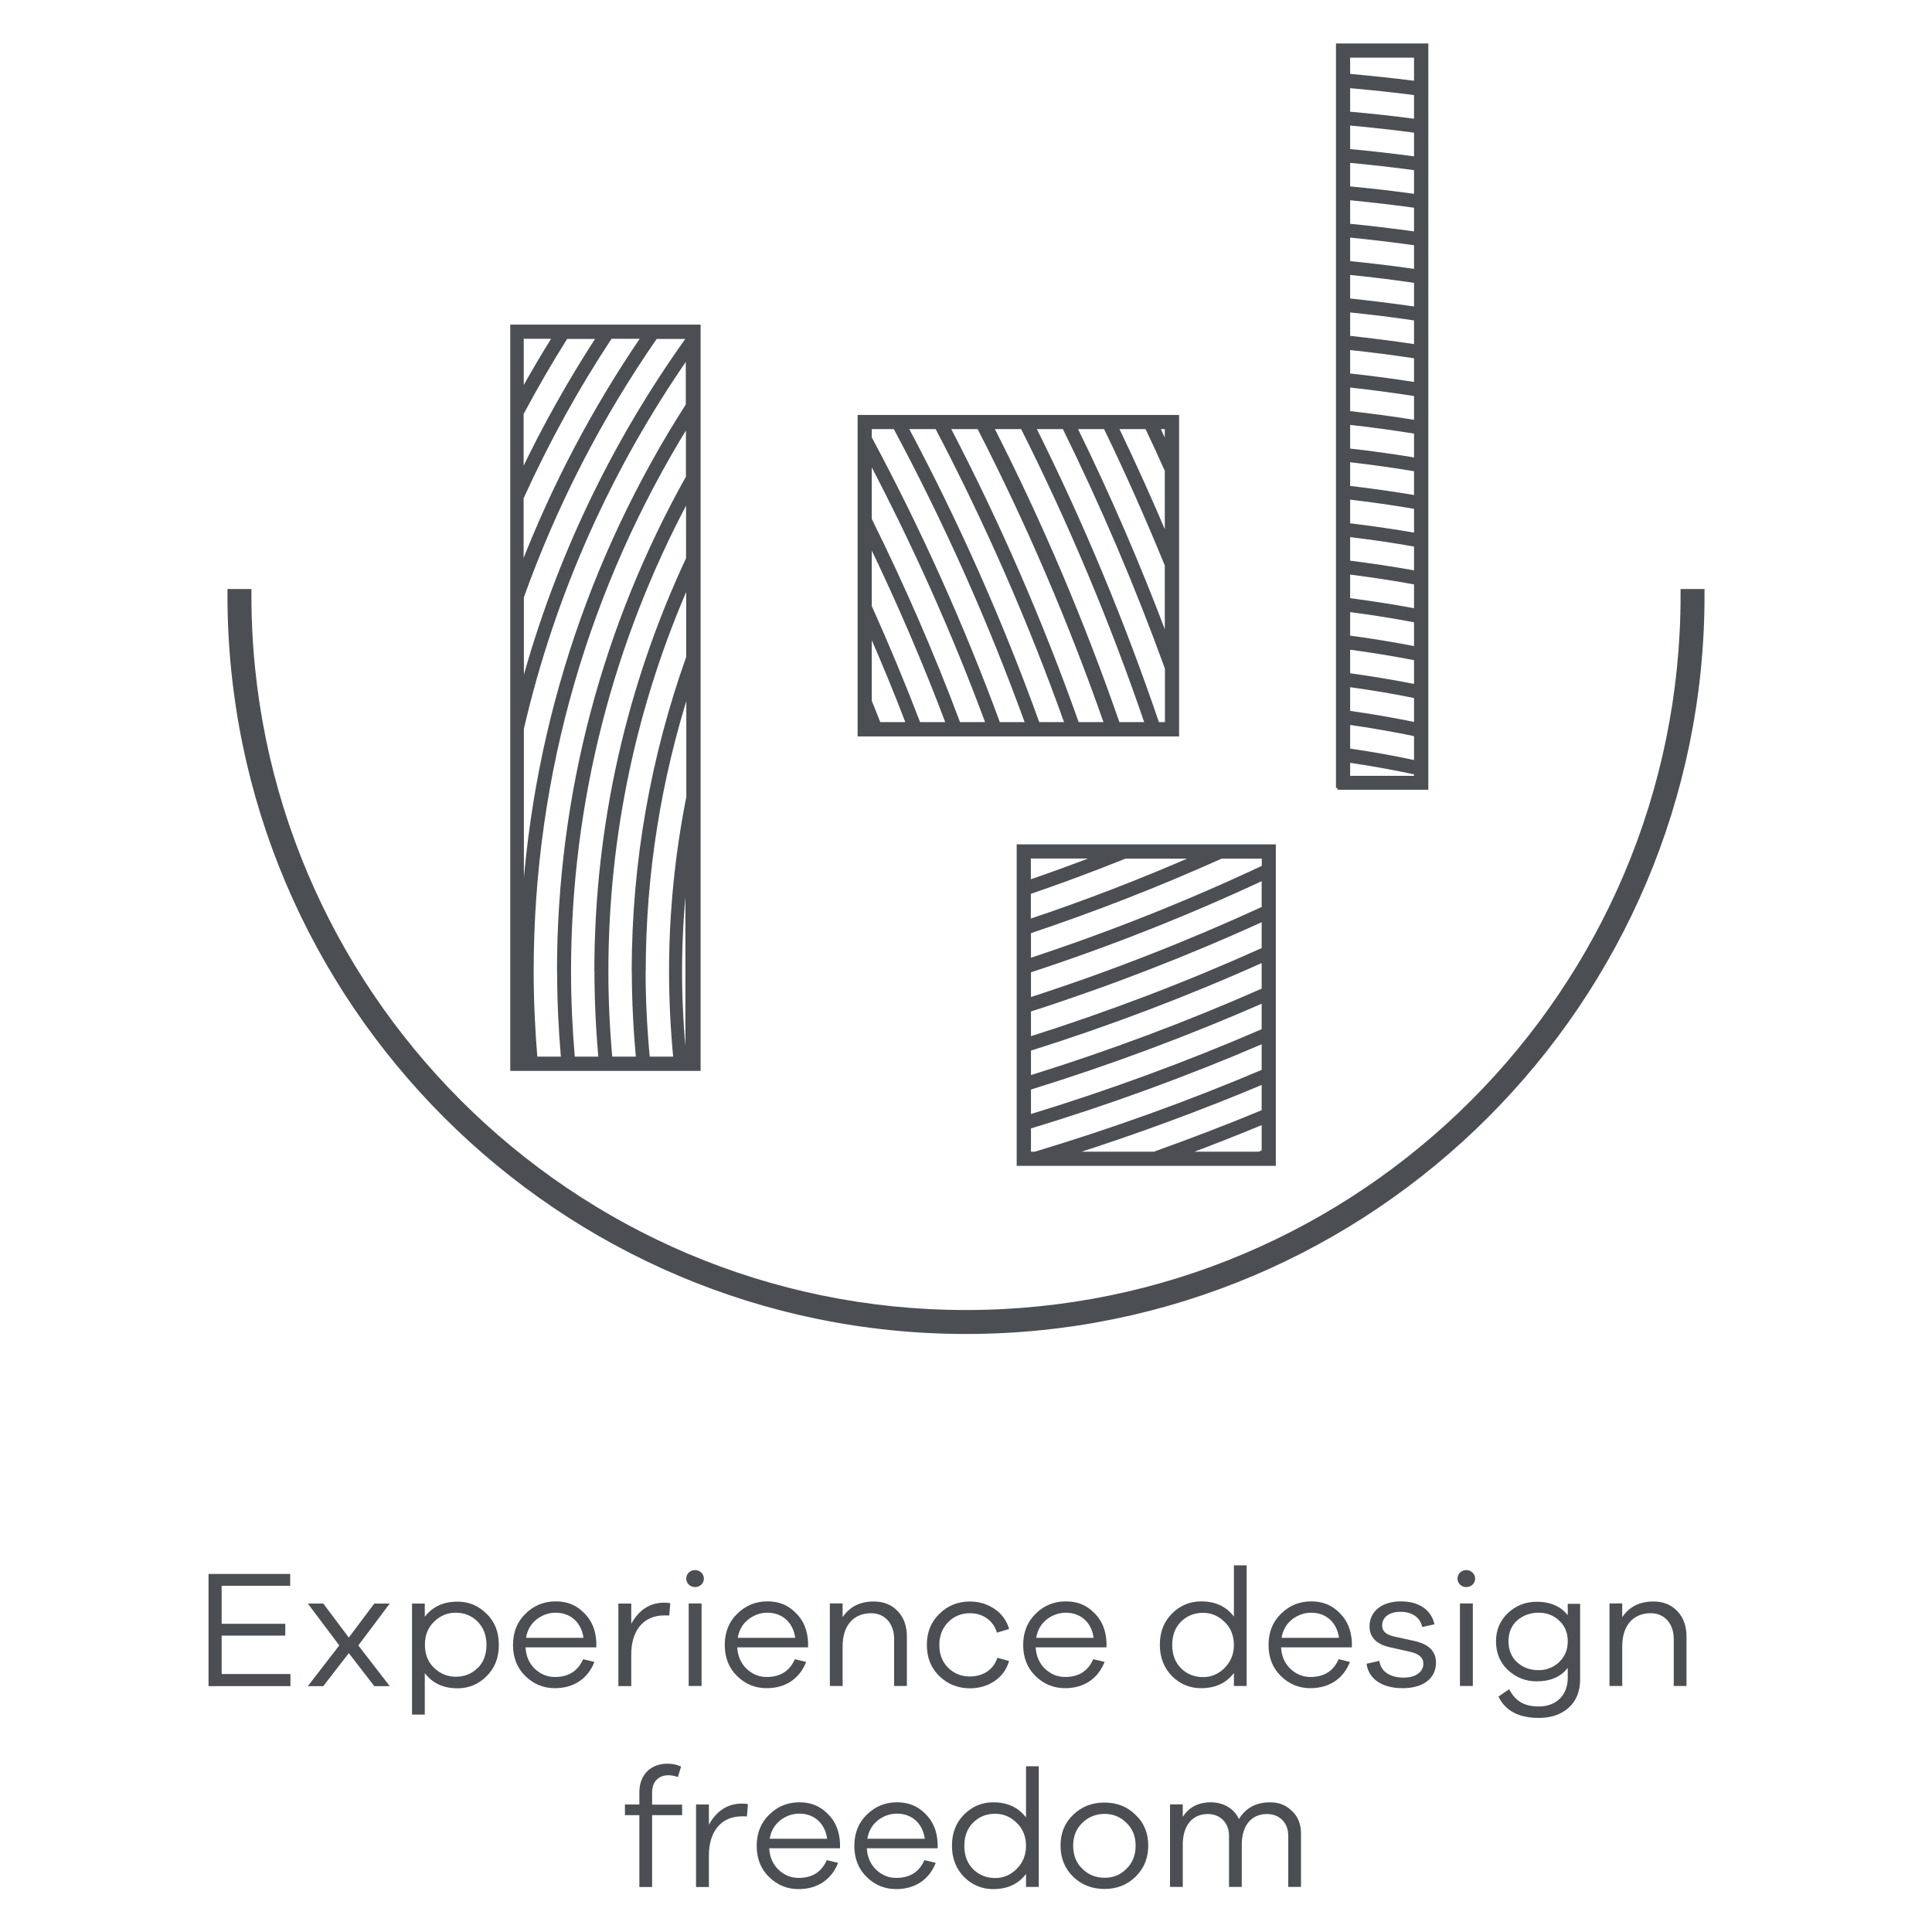 <?xml version="1.0" encoding="UTF-8"?><svg id="a" xmlns="http://www.w3.org/2000/svg" viewBox="0 0 150 150"><defs><style>.b,.c{stroke:#4b4f54;stroke-miterlimit:10;}.b,.c,.d{fill:#4b4f54;}.c{stroke-width:.25px;}.d{stroke-width:0px;}</style></defs><path class="d" d="m22.55,129.97v.94h-6.36v-8.71h6.34v.92h-5.32v2.95h4.94v.92h-4.94v2.98h5.33Z"/><path class="d" d="m27.82,127.75l2.44,3.16h-1.2l-1.98-2.56-1.98,2.56h-1.2l2.44-3.16-2.44-3.25h1.2l1.98,2.64,1.98-2.64h1.2l-2.44,3.25Z"/><path class="d" d="m37.78,125.29c.64.62.95,1.43.95,2.42s-.31,1.79-.95,2.43c-.62.62-1.38.94-2.25.94-1.11,0-1.95-.39-2.55-1.18v3.22h-.99v-8.62h.99v1.03c.6-.79,1.44-1.18,2.55-1.18.87,0,1.62.31,2.25.95Zm-.7,4.23c.46-.46.69-1.07.69-1.81s-.23-1.35-.69-1.81-1.03-.69-1.7-.69c-.64,0-1.2.23-1.68.7-.48.46-.71,1.05-.71,1.79s.23,1.33.71,1.79c.48.46,1.04.69,1.68.69.68,0,1.25-.22,1.7-.68Z"/><path class="d" d="m46.3,127.9h-5.5c.04.69.29,1.25.74,1.68.46.42.96.62,1.55.62,1.05,0,1.78-.46,2.18-1.38l.88.21c-.51,1.31-1.61,2.04-3.07,2.04-.88,0-1.65-.31-2.29-.94-.64-.62-.96-1.43-.96-2.42s.33-1.81.98-2.43c.65-.64,1.43-.95,2.34-.95s1.61.3,2.2.9c.6.58.91,1.35.95,2.3v.36Zm-4.65-2.16c-.44.35-.71.82-.81,1.42h4.46c-.17-1.24-1.05-1.95-2.15-1.95-.56,0-1.05.18-1.51.53Z"/><path class="d" d="m52.04,124.48l-.08.95c-.08-.01-.21-.01-.38-.01-1.65,0-2.57,1.21-2.57,3.02v2.47h-1v-6.41h1v1.57c.6-1.09,1.46-1.64,2.57-1.64.18,0,.34.01.46.05Z"/><path class="d" d="m53.96,123.22c-.38,0-.68-.29-.68-.66s.3-.66.68-.66.69.3.69.66-.29.66-.69.66Zm.51,7.68h-1v-6.41h1v6.41Z"/><path class="d" d="m62.74,127.9h-5.5c.04.69.29,1.25.74,1.68.46.42.96.62,1.55.62,1.05,0,1.78-.46,2.18-1.38l.88.21c-.51,1.31-1.61,2.04-3.07,2.04-.88,0-1.65-.31-2.29-.94-.64-.62-.96-1.43-.96-2.42s.33-1.81.98-2.43c.65-.64,1.43-.95,2.34-.95s1.61.3,2.2.9c.6.58.91,1.35.95,2.3v.36Zm-4.65-2.16c-.44.35-.71.82-.81,1.42h4.46c-.17-1.24-1.05-1.95-2.15-1.95-.56,0-1.05.18-1.51.53Z"/><path class="d" d="m69.7,125.09c.48.51.71,1.16.71,1.98v3.83h-.99v-3.65c0-1.2-.73-2-1.78-2-1.37,0-2.22.95-2.22,2.57v3.08h-.99v-6.41h.99v1.07c.55-.82,1.35-1.22,2.42-1.22.77,0,1.39.25,1.86.75Z"/><path class="d" d="m77.43,128.71l.91.25c-.17.64-.55,1.16-1.11,1.55-.56.38-1.21.57-1.92.57-.92,0-1.72-.31-2.37-.94-.65-.62-.98-1.43-.98-2.43s.33-1.79.98-2.42c.65-.64,1.44-.95,2.37-.95.71,0,1.35.2,1.91.58.56.38.94.9,1.13,1.55l-.95.29c-.27-.95-1.1-1.51-2.09-1.51-.66,0-1.24.23-1.69.69s-.69,1.05-.69,1.77.22,1.31.68,1.77,1.03.68,1.7.68c.99,0,1.82-.51,2.12-1.44Z"/><path class="d" d="m85.91,127.9h-5.5c.04.69.29,1.25.74,1.68.46.42.96.62,1.55.62,1.05,0,1.78-.46,2.18-1.38l.88.21c-.51,1.31-1.61,2.04-3.07,2.04-.88,0-1.65-.31-2.29-.94-.64-.62-.96-1.43-.96-2.42s.33-1.81.98-2.43c.65-.64,1.43-.95,2.34-.95s1.61.3,2.2.9c.6.58.91,1.35.95,2.3v.36Zm-4.65-2.16c-.44.35-.71.82-.81,1.42h4.46c-.17-1.24-1.05-1.95-2.15-1.95-.56,0-1.05.18-1.51.53Z"/><path class="d" d="m96.79,121.54v9.36h-.99v-1.01c-.6.79-1.44,1.18-2.55,1.18-.87,0-1.62-.31-2.26-.94-.62-.64-.94-1.44-.94-2.43s.31-1.79.94-2.42,1.39-.95,2.26-.95c1.11,0,1.95.39,2.55,1.18v-3.98h.99Zm-1.72,7.96c.48-.47.73-1.07.73-1.79s-.25-1.34-.73-1.79c-.48-.47-1.03-.7-1.66-.7-.69,0-1.26.23-1.72.69s-.68,1.07-.68,1.81.23,1.35.69,1.81c.46.45,1.03.68,1.7.68.64,0,1.18-.23,1.66-.69Z"/><path class="d" d="m104.96,127.9h-5.5c.04.69.29,1.25.74,1.68.46.42.96.62,1.55.62,1.05,0,1.78-.46,2.18-1.38l.88.21c-.51,1.31-1.61,2.04-3.07,2.04-.88,0-1.65-.31-2.29-.94-.64-.62-.96-1.43-.96-2.42s.33-1.81.98-2.43c.65-.64,1.43-.95,2.34-.95s1.61.3,2.2.9c.6.58.91,1.35.95,2.3v.36Zm-4.65-2.16c-.44.35-.71.82-.81,1.42h4.46c-.17-1.24-1.05-1.95-2.15-1.95-.56,0-1.05.18-1.51.53Z"/><path class="d" d="m107.1,128.95c.09.83.84,1.3,1.88,1.3.92,0,1.53-.43,1.53-1.09,0-.46-.35-.77-1.05-.92l-1.47-.33c-1.11-.23-1.66-.78-1.66-1.64,0-1.16.96-1.94,2.43-1.94s2.37.7,2.61,1.78l-.95.21c-.14-.71-.75-1.18-1.69-1.18-.88,0-1.42.43-1.42,1.05,0,.48.31.73.98.88l1.55.34c1.11.25,1.65.81,1.65,1.68,0,1.25-1.03,1.98-2.59,1.98s-2.64-.69-2.8-1.9l.99-.22Z"/><path class="d" d="m113.84,123.22c-.38,0-.68-.29-.68-.66s.3-.66.68-.66.69.3.69.66-.29.66-.69.66Zm.51,7.68h-1v-6.41h1v6.41Z"/><path class="d" d="m122.68,124.5v5.89c0,.92-.29,1.65-.87,2.18s-1.36.81-2.34.81c-1.56,0-2.6-.56-3.13-1.66l.83-.57c.47.9,1.14,1.34,2.3,1.34,1.35,0,2.25-.87,2.25-2.22v-.78c-.53.7-1.34,1.05-2.41,1.05-.87,0-1.61-.3-2.24-.88-.61-.58-.92-1.33-.92-2.22s.31-1.61.92-2.2c.62-.58,1.36-.88,2.24-.88,1.05,0,1.86.35,2.41,1.04v-.88h.96Zm-1.64,4.55c.46-.43.68-.96.68-1.62s-.22-1.2-.66-1.6c-.44-.42-.97-.62-1.6-.62-.66,0-1.22.21-1.68.61-.44.4-.66.95-.66,1.61s.22,1.21.66,1.62c.46.42,1.01.62,1.68.62.61,0,1.14-.21,1.59-.62Z"/><path class="d" d="m130.23,125.09c.48.51.71,1.16.71,1.98v3.83h-.99v-3.65c0-1.2-.73-2-1.78-2-1.37,0-2.22.95-2.22,2.57v3.08h-.99v-6.41h.99v1.07c.55-.82,1.35-1.22,2.42-1.22.77,0,1.39.25,1.86.75Z"/><path class="d" d="m52.96,140.93h-2.33v5.58h-.99v-5.58h-1.12v-.83h1.12v-.95c0-1.35.86-2.22,2.2-2.22.38,0,.73.08,1.04.23l-.25.81c-.25-.09-.48-.14-.73-.14-.78,0-1.27.51-1.27,1.33v.95h2.33v.83Z"/><path class="d" d="m58.07,140.08l-.08.95c-.08-.01-.21-.01-.38-.01-1.65,0-2.57,1.21-2.57,3.02v2.47h-1v-6.41h1v1.57c.6-1.09,1.46-1.64,2.57-1.64.18,0,.34.01.46.05Z"/><path class="d" d="m65.22,143.5h-5.5c.04.69.29,1.25.74,1.68.46.42.96.62,1.55.62,1.05,0,1.78-.46,2.18-1.38l.88.21c-.51,1.31-1.61,2.04-3.07,2.04-.88,0-1.65-.31-2.29-.94-.64-.62-.96-1.43-.96-2.42s.33-1.81.98-2.43c.65-.64,1.43-.95,2.34-.95s1.61.3,2.2.9c.6.58.91,1.35.95,2.3v.36Zm-4.65-2.16c-.44.35-.71.82-.81,1.42h4.46c-.17-1.24-1.05-1.95-2.15-1.95-.56,0-1.05.18-1.51.53Z"/><path class="d" d="m72.8,143.5h-5.5c.04.69.29,1.25.74,1.68.46.42.96.62,1.55.62,1.05,0,1.78-.46,2.18-1.38l.88.21c-.51,1.31-1.61,2.04-3.07,2.04-.88,0-1.65-.31-2.29-.94-.64-.62-.96-1.43-.96-2.42s.33-1.81.98-2.43c.65-.64,1.43-.95,2.34-.95s1.61.3,2.2.9c.6.58.91,1.35.95,2.3v.36Zm-4.65-2.16c-.44.35-.71.82-.81,1.42h4.46c-.17-1.24-1.05-1.95-2.15-1.95-.56,0-1.05.18-1.51.53Z"/><path class="d" d="m80.65,137.14v9.36h-.99v-1.01c-.6.79-1.44,1.18-2.55,1.18-.87,0-1.62-.31-2.26-.94-.62-.64-.94-1.44-.94-2.43s.31-1.79.94-2.42,1.39-.95,2.26-.95c1.11,0,1.95.39,2.55,1.18v-3.98h.99Zm-1.72,7.96c.48-.47.73-1.07.73-1.79s-.25-1.34-.73-1.79c-.48-.47-1.03-.7-1.66-.7-.69,0-1.26.23-1.72.69s-.68,1.07-.68,1.81.23,1.35.69,1.81c.46.45,1.03.68,1.7.68.64,0,1.18-.23,1.66-.69Z"/><path class="d" d="m88.16,140.9c.66.62.99,1.42.99,2.39s-.33,1.78-.99,2.42c-.65.64-1.46.95-2.41.95s-1.77-.31-2.43-.95c-.65-.64-.98-1.44-.98-2.42s.33-1.77.98-2.39c.66-.64,1.47-.95,2.43-.95s1.76.31,2.41.95Zm-.7,4.19c.48-.47.71-1.07.71-1.79s-.23-1.31-.71-1.77c-.47-.47-1.04-.7-1.7-.7s-1.25.23-1.73.7c-.48.46-.71,1.05-.71,1.77s.23,1.33.71,1.79c.48.47,1.05.7,1.73.7s1.24-.23,1.7-.7Z"/><path class="d" d="m100.32,140.61c.46.44.69,1.03.69,1.74v4.15h-.99v-3.98c0-1-.68-1.68-1.65-1.68-1.2,0-1.96.88-1.96,2.38v3.28h-.99v-3.98c0-1-.69-1.68-1.64-1.68-1.2,0-1.95.88-1.95,2.38v3.28h-.99v-6.41h.99v.97c.48-.75,1.21-1.13,2.18-1.13s1.81.48,2.18,1.3c.53-.87,1.34-1.3,2.42-1.3.69,0,1.25.22,1.7.68Z"/><path class="c" d="m79.06,90.39h19.87v-24.71h-19.87v24.71Zm19.02-23.08c-5.87,2.76-11.93,5.17-18.16,7.22v-2.17c5.08-1.7,10.05-3.64,14.9-5.82h3.27v.77Zm-.34,22.23h-5.69c2.03-.75,4.04-1.55,6.03-2.37v2.23c-.11.05-.22.09-.34.14m-8.14,0h-6.42c5.07-1.61,10.04-3.45,14.9-5.49v2.23c-2.79,1.16-5.61,2.24-8.47,3.26m-9.24,0h-.45v-2.02c6.21-1.88,12.27-4.1,18.16-6.63v2.26c-5.75,2.44-11.67,4.57-17.71,6.39m-.45-2.88v-2.16c6.21-1.92,12.27-4.18,18.16-6.76v2.25c-5.89,2.55-11.95,4.78-18.16,6.67m0-3.02v-2.16c6.22-1.96,12.28-4.26,18.16-6.9v2.26c-5.89,2.6-11.95,4.87-18.16,6.8m0-3.02v-2.18c6.22-2,12.28-4.35,18.16-7.03v2.28c-5.88,2.65-11.94,4.96-18.16,6.93m0-3.04v-2.18c6.23-2.04,12.29-4.44,18.16-7.18v2.28c-5.88,2.7-11.94,5.07-18.16,7.08m7.47-11.04h5.38c-4.2,1.83-8.48,3.49-12.86,4.95v-2.18c2.52-.86,5.01-1.79,7.47-2.78m-7.47,1.91v-1.91h5.24c-1.73.67-3.48,1.31-5.24,1.91"/><path class="b" d="m75,103.07c-31.34,0-56.84-25.5-56.84-56.84h.86c0,30.87,25.11,55.98,55.98,55.98s55.98-25.11,55.98-55.98h.86c0,31.34-25.5,56.84-56.84,56.84"/><path class="c" d="m39.74,83.02h14.53V25.33h-14.53v57.69Zm10.27-7.59c0-7.61,1.21-14.93,3.4-21.82v8.28c-.87,4.38-1.34,8.91-1.34,13.54,0,2.27.12,4.52.33,6.73h-2.07c-.21-2.22-.33-4.46-.33-6.73m-.82,0c0,2.27.12,4.52.32,6.73h-2.08c-.2-2.22-.31-4.46-.31-6.73,0-10.69,2.25-20.86,6.29-30.07v5.67c-2.72,7.64-4.23,15.84-4.23,24.4m-2.89,0c0,2.27.11,4.51.31,6.73h-2.08c-.19-2.22-.3-4.46-.3-6.73,0-13.25,3.33-25.73,9.18-36.67v4.61c-4.56,9.75-7.12,20.61-7.12,32.06m-2.89,0c0,2.27.11,4.51.3,6.73h-2.08c-.18-2.22-.29-4.46-.29-6.73,0-15.56,4.43-30.1,12.07-42.45v4.06c-6.37,11.37-10.01,24.46-10.01,38.39m-2.82-3.42v-15.44c2.43-10.51,6.84-20.27,12.82-28.87v3.74c-7.58,11.81-12.2,25.68-12.82,40.57m12.82-45.71c-5.77,8.06-10.16,17.18-12.82,27v-6.95c2.58-7.21,6.08-13.98,10.37-20.16h2.46v.12Zm-12.79-.12h2.43c-.86,1.37-1.68,2.77-2.47,4.19v-4.13l.03-.05m3.4,0h2.46c-2.19,3.36-4.16,6.87-5.9,10.51v-4.59c1.08-2.02,2.22-4,3.44-5.93m3.44,0h2.49c-3.77,5.52-6.92,11.48-9.37,17.8v-5.32c1.97-4.35,4.27-8.53,6.88-12.48m-6.88,52.62c.05,1.13.12,2.25.21,3.37h-.21v-3.37Zm12.64,3.37c-.21-2.22-.34-4.46-.34-6.73,0-2.79.19-5.54.51-8.24v14.98h-.18Z"/><path class="c" d="m66.71,57.05h24.71v-24.71h-24.71v24.71Zm23.85-22.5c-.21-.45-.41-.91-.63-1.36h.63v1.36Zm-3.84-1.36h2.3c.53,1.11,1.04,2.22,1.54,3.34v5.17c-1.21-2.87-2.49-5.7-3.84-8.51m3.84,10.67v5.67c-2.09-5.56-4.44-11.01-7.06-16.34h2.3c1.7,3.51,3.28,7.07,4.75,10.67m-16.9-10.67h2.33c3.8,7.39,7.1,15.07,9.87,23h-2.19c-2.81-7.94-6.16-15.62-10.01-23m9.14,23h-2.19c-2.86-7.94-6.28-15.63-10.21-23h2.33c3.87,7.38,7.24,15.06,10.07,23m-5.76-23h2.33c3.74,7.44,6.96,15.12,9.65,23h-2.19c-2.73-7.88-5.99-15.57-9.78-23m-7.57,0c3.95,7.37,7.38,15.05,10.26,23h-2.19c-2.82-7.67-6.16-15.08-9.98-22.2v-.8h1.91Zm-1.91,21.24v-5.33c1.02,2.33,2,4.7,2.91,7.09h-2.21c-.23-.59-.47-1.17-.7-1.76m0-7.35v-4.89c2.2,4.56,4.21,9.23,6.01,14h-2.22c-1.18-3.08-2.44-6.11-3.79-9.11m0-6.76v-4.54c3.45,6.57,6.5,13.38,9.1,20.41h-2.21c-2.03-5.43-4.34-10.72-6.89-15.87m22.33,15.87c-2.68-7.88-5.87-15.56-9.59-23h2.3c3,6.09,5.66,12.33,7.97,18.7v4.3h-.67Z"/><path class="c" d="m103.85,61.19h6.92V3.5h-6.92v57.69Zm6.06-56.84v2.06c-1.73-.22-3.46-.4-5.21-.56v-1.5h5.21Zm-5.21,50.95v-2.09c1.75.24,3.49.53,5.21.88v2.11c-1.72-.35-3.45-.65-5.21-.9m5.21,1.74v2.12c-1.72-.37-3.45-.68-5.21-.93v-2.09c1.75.25,3.49.55,5.21.91m-5.21-4.66v-2.09c1.75.23,3.49.52,5.21.85v2.1c-1.72-.34-3.45-.63-5.21-.87m0-2.92v-2.08c1.75.23,3.49.5,5.21.83v2.1c-1.72-.33-3.45-.62-5.21-.85m0-2.91v-2.08c1.75.22,3.49.48,5.21.8v2.1c-1.72-.32-3.45-.59-5.21-.82m0-2.91v-2.08c1.75.21,3.49.46,5.21.77v2.1c-1.72-.31-3.46-.57-5.21-.79m0-2.91v-2.08c1.75.21,3.48.45,5.21.75v2.1c-1.72-.3-3.46-.55-5.21-.76m0-2.91v-2.08c1.75.2,3.48.44,5.21.73v2.1c-1.72-.29-3.46-.54-5.21-.74m0-2.91v-2.08c1.75.19,3.48.43,5.21.71v2.1c-1.72-.28-3.46-.53-5.21-.72m0-2.91v-2.08c1.75.19,3.48.42,5.21.69v2.1c-1.72-.28-3.46-.51-5.21-.71m0-2.91v-2.08c1.75.18,3.48.41,5.21.67v2.09c-1.72-.27-3.46-.5-5.21-.69m0-2.91v-2.08c1.75.18,3.48.39,5.21.65v2.09c-1.72-.26-3.46-.48-5.21-.67m0-2.9v-2.08c1.75.17,3.48.39,5.21.64v2.09c-1.72-.25-3.46-.47-5.21-.65m0-2.9v-2.08c1.75.17,3.48.38,5.21.62v2.09c-1.72-.25-3.46-.46-5.21-.63m0-2.9v-2.08c1.74.17,3.48.37,5.21.61v2.09c-1.72-.24-3.46-.45-5.21-.62m0-2.9v-2.08c1.74.16,3.48.36,5.21.59v2.09c-1.73-.24-3.46-.44-5.21-.6m0-2.9v-2.08c1.74.16,3.48.35,5.21.58v2.09c-1.73-.23-3.46-.43-5.21-.59m0-2.9v-2.08c1.74.15,3.48.34,5.21.56v2.09c-1.73-.23-3.46-.42-5.21-.57m0,51.57v-1.28c1.75.26,3.49.57,5.21.94v.34h-5.21Z"/></svg>